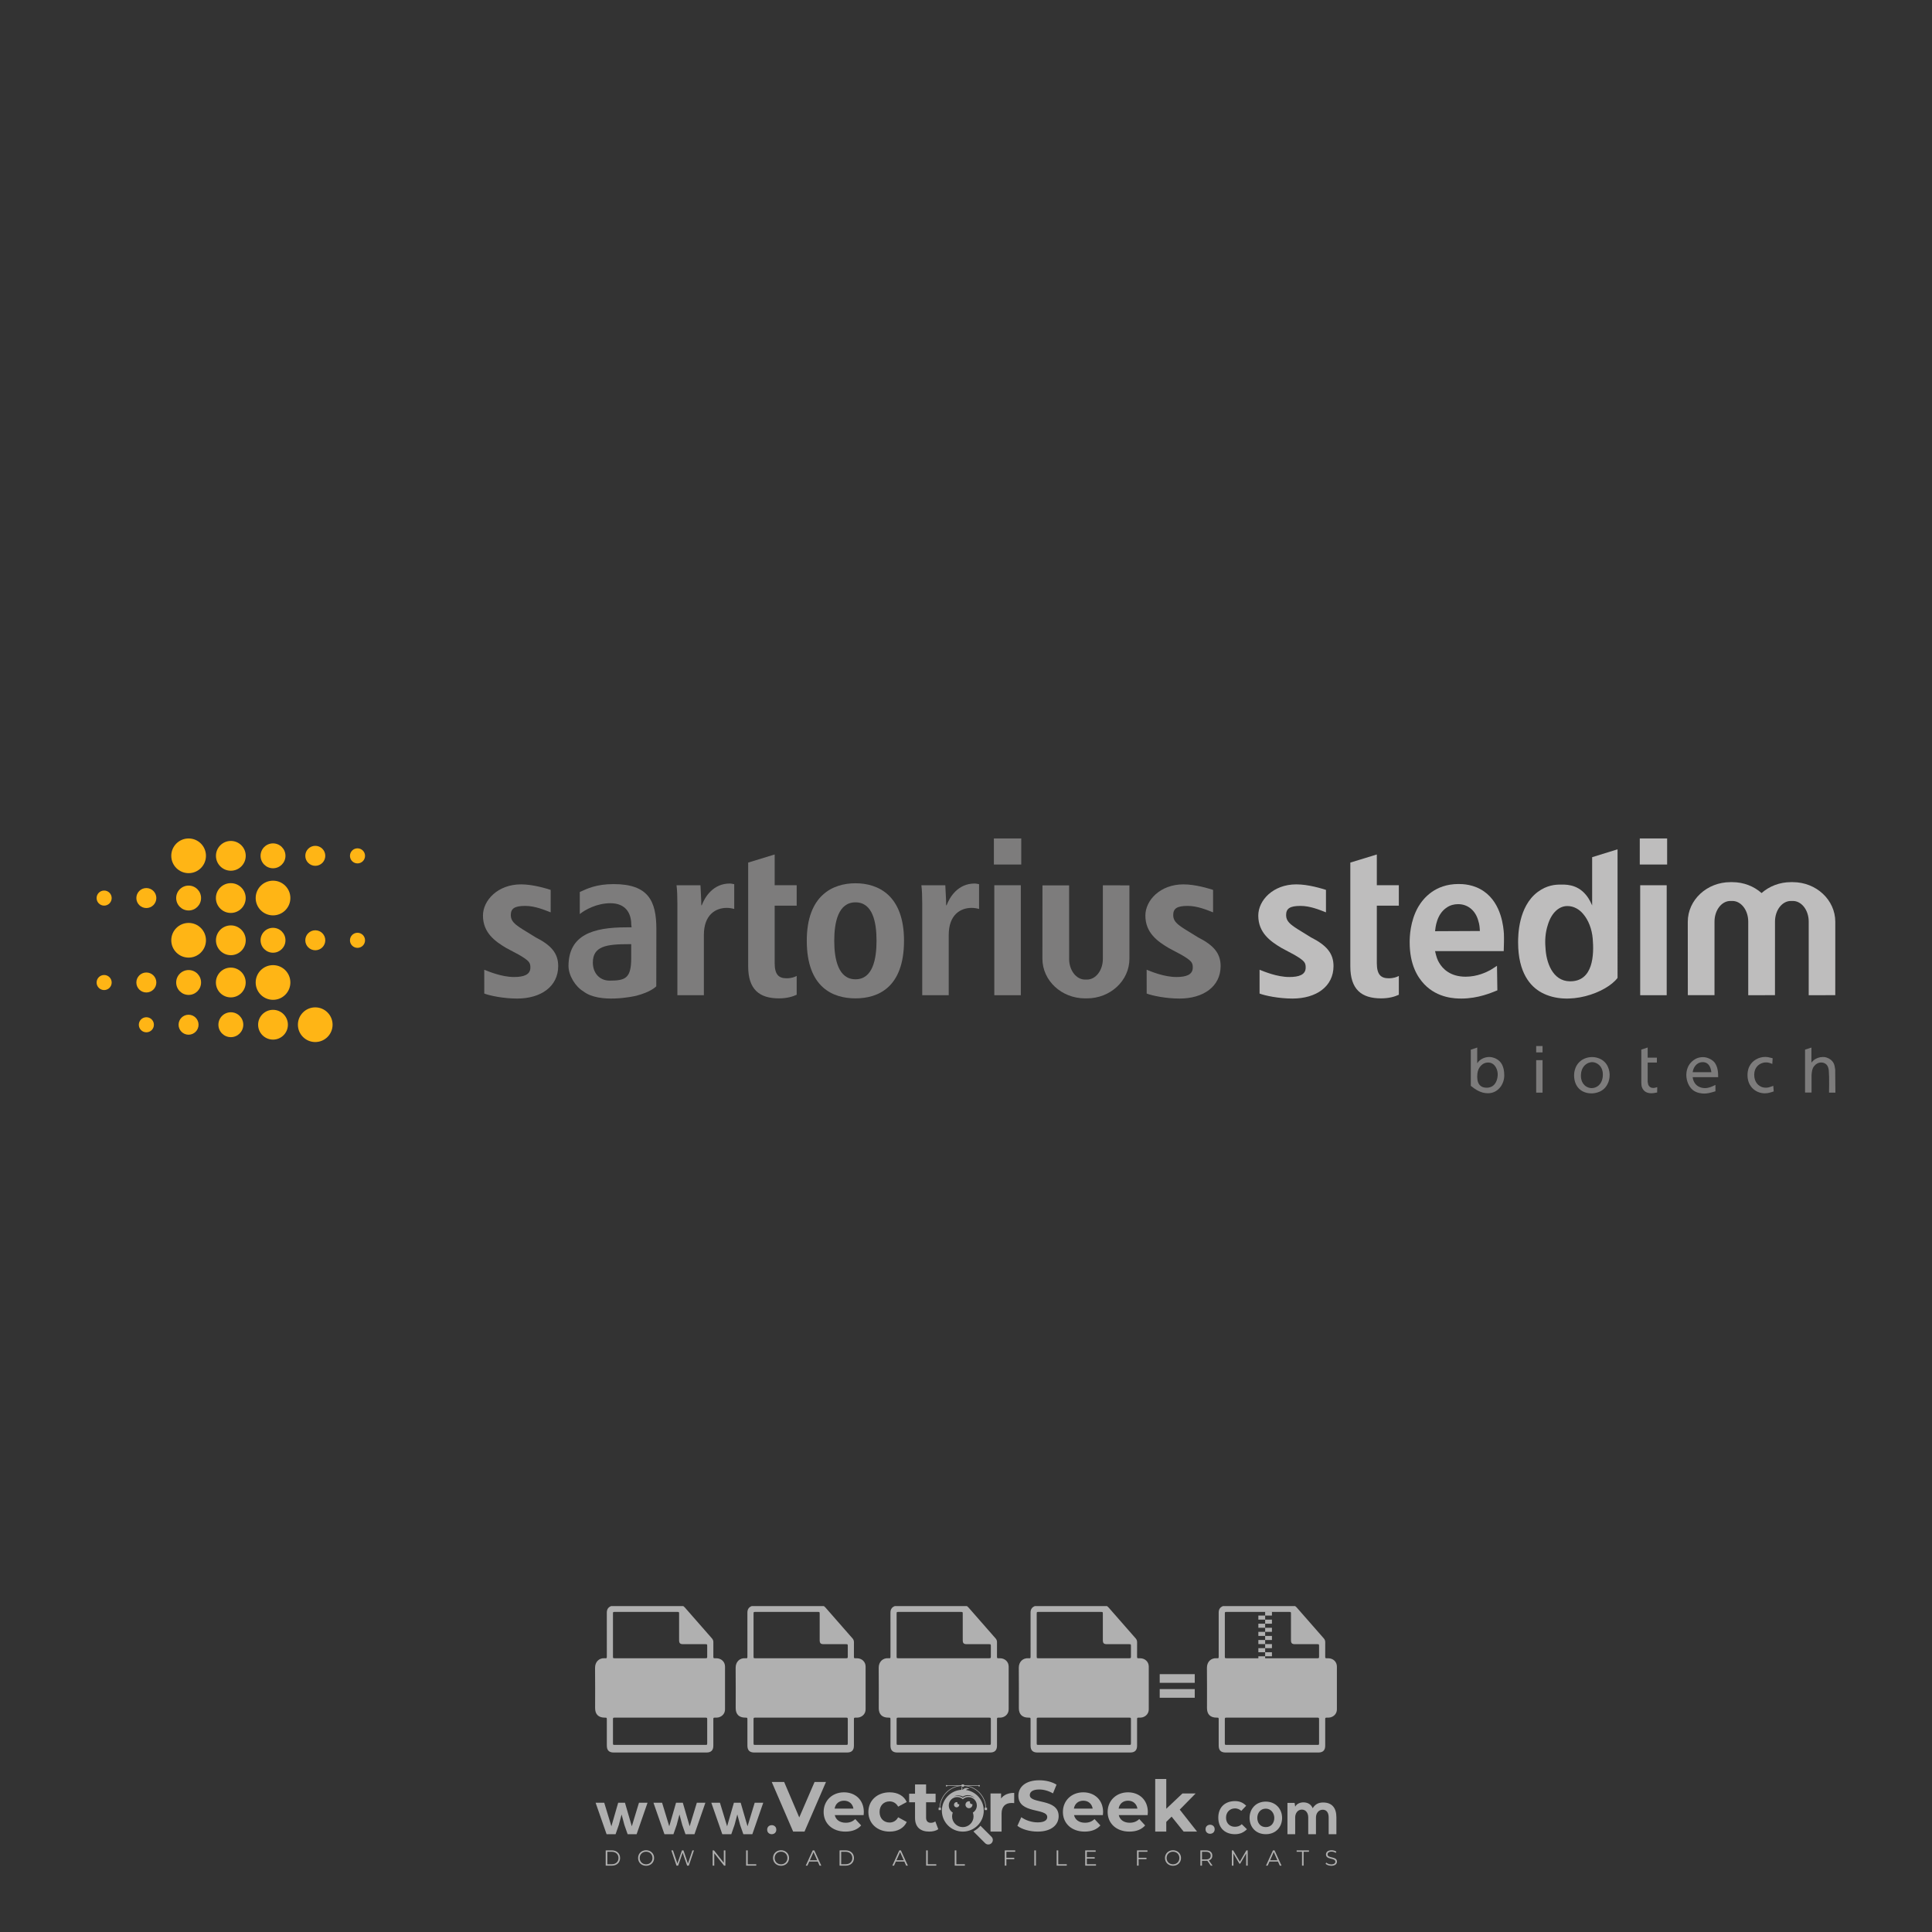 <?xml version="1.0" encoding="iso-8859-1"?>
<!-- Generator: Adobe Illustrator 27.0.0, SVG Export Plug-In . SVG Version: 6.00 Build 0)  -->
<svg version="1.1" id="Layer_1" xmlns="http://www.w3.org/2000/svg" xmlns:xlink="http://www.w3.org/1999/xlink" x="0px" y="0px"
	 viewBox="0 0 500 500" style="enable-background:new 0 0 500 500;" xml:space="preserve">
<rect x="0" y="0" width="500" height="500" fill="#333333" stroke="none"/>
<g id="watermark_1_">
	<g>
		<g id="watermark" style="opacity:0.61;">
			<g>
				<g>
					<g>
						<g>
							<polygon style="fill:#FFFFFF;" points="213.765,461.172 208.204,474.017 205.268,474.017 199.726,461.172 202.938,461.172 
								206.846,470.347 210.81,461.172 							"/>
						</g>
						<g>
							<path style="fill:#FFFFFF;" d="M223.507,469.741h-7.469c0.275,1.23,1.321,1.982,2.826,1.982c1.046,0,1.798-0.312,2.477-0.954
								l1.523,1.651c-0.917,1.046-2.294,1.597-4.074,1.597c-3.413,0-5.634-2.147-5.634-5.083c0-2.954,2.257-5.083,5.267-5.083
								c2.899,0,5.138,1.945,5.138,5.12C223.562,469.191,223.526,469.503,223.507,469.741 M216.002,468.071h4.863
								c-0.202-1.248-1.138-2.055-2.422-2.055C217.139,466.016,216.204,466.805,216.002,468.071"/>
						</g>
						<g>
							<path style="fill:#FFFFFF;" d="M224.735,468.934c0-2.973,2.294-5.083,5.505-5.083c2.074,0,3.707,0.899,4.423,2.514
								l-2.22,1.193c-0.532-0.936-1.321-1.358-2.221-1.358c-1.45,0-2.587,1.009-2.587,2.734c0,1.725,1.138,2.734,2.587,2.734
								c0.899,0,1.688-0.404,2.221-1.358l2.22,1.211c-0.716,1.578-2.349,2.495-4.423,2.495
								C227.029,474.017,224.735,471.907,224.735,468.934"/>
						</g>
						<g>
							<path style="fill:#FFFFFF;" d="M242.828,473.393c-0.587,0.422-1.45,0.624-2.331,0.624c-2.33,0-3.688-1.193-3.688-3.542
								v-4.055h-1.523v-2.202h1.523v-2.404h2.863v2.404h2.459v2.202h-2.459v4.019c0,0.844,0.458,1.303,1.229,1.303
								c0.422,0,0.844-0.128,1.156-0.367L242.828,473.393z"/>
						</g>
					</g>
					<g>
						<path style="fill:#FFFFFF;" d="M262.474,463.997v2.643c-0.238-0.018-0.422-0.037-0.642-0.037
							c-1.578,0-2.624,0.862-2.624,2.753v4.661h-2.863v-9.873h2.734v1.303C259.776,464.493,260.951,463.997,262.474,463.997"/>
					</g>
					<g>
						<path style="fill:#FFFFFF;" d="M263.299,472.53l1.009-2.239c1.083,0.789,2.697,1.339,4.239,1.339
							c1.762,0,2.477-0.587,2.477-1.376c0-2.404-7.469-0.752-7.469-5.524c0-2.184,1.762-4,5.413-4c1.615,0,3.267,0.385,4.459,1.138
							l-0.918,2.257c-1.193-0.679-2.422-1.009-3.56-1.009c-1.761,0-2.44,0.66-2.44,1.468c0,2.367,7.468,0.734,7.468,5.45
							c0,2.147-1.78,3.982-5.45,3.982C266.492,474.017,264.437,473.411,263.299,472.53"/>
					</g>
					<g>
						<path style="fill:#FFFFFF;" d="M285.428,469.741h-7.469c0.275,1.23,1.321,1.982,2.826,1.982c1.046,0,1.798-0.312,2.477-0.954
							l1.523,1.651c-0.918,1.046-2.294,1.597-4.074,1.597c-3.413,0-5.634-2.147-5.634-5.083c0-2.954,2.257-5.083,5.267-5.083
							c2.9,0,5.138,1.945,5.138,5.12C285.484,469.191,285.447,469.503,285.428,469.741 M277.923,468.071h4.863
							c-0.202-1.248-1.138-2.055-2.422-2.055C279.061,466.016,278.125,466.805,277.923,468.071"/>
					</g>
					<g>
						<path style="fill:#FFFFFF;" d="M297.007,469.741h-7.469c0.275,1.23,1.321,1.982,2.826,1.982c1.046,0,1.798-0.312,2.477-0.954
							l1.523,1.651c-0.918,1.046-2.294,1.597-4.074,1.597c-3.413,0-5.634-2.147-5.634-5.083c0-2.954,2.257-5.083,5.267-5.083
							c2.899,0,5.138,1.945,5.138,5.12C297.062,469.191,297.025,469.503,297.007,469.741 M289.501,468.071h4.863
							c-0.202-1.248-1.138-2.055-2.422-2.055C290.639,466.016,289.703,466.805,289.501,468.071"/>
					</g>
					<g>
						<polygon style="fill:#FFFFFF;" points="303.208,470.145 301.831,471.503 301.831,474.017 298.969,474.017 298.969,460.401 
							301.831,460.401 301.831,468.108 306.016,464.144 309.429,464.144 305.318,468.328 309.796,474.017 306.327,474.017 						"/>
					</g>
					<g>
						<path style="fill:#FFFFFF;" d="M256.601,475.359L256.601,475.359l-2.86-2.86c-0.435,0.508-0.953,0.943-1.534,1.284
							c-0.092,0.069-0.186,0.136-0.283,0.199l3.027,3.027c0.456,0.456,1.195,0.456,1.65,0
							C257.057,476.554,257.057,475.815,256.601,475.359"/>
					</g>
					<g>
						<path style="fill:#FFFFFF;" d="M249.984,463.244c0.221-0.173,0.495-0.281,0.797-0.281c0.042,0,0.083,0.002,0.124,0.006
							c-0.214-0.156-0.478-0.249-0.764-0.249c-0.395,0-0.744,0.18-0.981,0.458c-0.051,0-0.1,0.006-0.151,0.008
							c0.039-0.077,0.064-0.162,0.064-0.255c0-0.234-0.143-0.434-0.346-0.519c0.087,0.126,0.138,0.279,0.138,0.445
							c0,0.122-0.031,0.237-0.081,0.341c-2.811,0.201-5.03,2.539-5.03,5.4c0,2.993,2.426,5.42,5.42,5.42
							c2.993,0,5.42-2.426,5.42-5.42C254.595,465.879,252.593,463.635,249.984,463.244 M247.983,464.656
							c0.435,0,0.844,0.112,1.199,0.309c0.374-0.245,0.82-0.387,1.299-0.387c0.711,0,1.348,0.312,1.784,0.806
							c-0.435-0.379-1.004-0.61-1.627-0.61c-0.449,0-0.87,0.12-1.234,0.329c-0.079,0.046-0.156,0.096-0.229,0.15
							c-0.065-0.048-0.133-0.093-0.204-0.134c-0.369-0.219-0.8-0.344-1.26-0.344c-0.3,0-0.588,0.054-0.854,0.152
							C247.196,464.754,247.578,464.656,247.983,464.656 M251.772,469.098c0.115,0.305,0.181,0.634,0.181,0.979
							c0,1.534-1.244,2.777-2.778,2.777c-1.534,0-2.777-1.243-2.777-2.777c0-0.345,0.066-0.674,0.181-0.979
							c-0.62-0.382-1.035-1.064-1.035-1.846c0-1.197,0.971-2.168,2.168-2.168c0.565,0,1.078,0.218,1.463,0.572
							c0.386-0.354,0.899-0.572,1.464-0.572c1.197,0,2.168,0.971,2.168,2.168C252.807,468.034,252.392,468.716,251.772,469.098"/>
					</g>
					<g>
						<path style="fill:#FFFFFF;" d="M251.666,467.061c0,0.497-0.404,0.901-0.901,0.901c-0.497,0-0.901-0.404-0.901-0.901
							s0.404-0.901,0.901-0.901c0.101,0,0.197,0.017,0.287,0.047c-0.03,0.062-0.045,0.132-0.045,0.204
							c0,0.273,0.221,0.494,0.494,0.494c0.05,0,0.099-0.008,0.146-0.022C251.66,466.941,251.666,467,251.666,467.061"/>
					</g>
					<g>
						<path style="fill:#FFFFFF;" d="M248.255,467.061c0,0.376-0.305,0.681-0.681,0.681c-0.376,0-0.681-0.305-0.681-0.681
							s0.305-0.681,0.681-0.681c0.076,0,0.149,0.013,0.217,0.035c-0.023,0.047-0.034,0.1-0.034,0.155
							c0,0.206,0.167,0.374,0.374,0.374c0.038,0,0.075-0.006,0.11-0.017C248.25,466.97,248.255,467.015,248.255,467.061"/>
					</g>
					<g>
						<g>
							<g>
								<rect x="242.908" y="467.83" style="fill:#FFFFFF;" width="0.616" height="0.616"/>
							</g>
							<g>
								<rect x="254.827" y="467.83" style="fill:#FFFFFF;" width="0.616" height="0.616"/>
							</g>
							<g>
								<path style="fill:#FFFFFF;" d="M255.205,468.082h-0.14c0-3.248-2.642-5.89-5.89-5.89c-3.248,0-5.89,2.642-5.89,5.89h-0.14
									c0-1.611,0.627-3.125,1.766-4.264c1.139-1.139,2.653-1.766,4.264-1.766c1.611,0,3.125,0.627,4.264,1.766
									C254.578,464.957,255.205,466.471,255.205,468.082"/>
							</g>
						</g>
						<g>
							<rect x="248.868" y="461.814" style="fill:#FFFFFF;" width="0.616" height="0.616"/>
						</g>
						<g>
							<rect x="244.95" y="462.052" style="fill:#FFFFFF;" width="8.45" height="0.14"/>
						</g>
						<g>
							<path style="fill:#FFFFFF;" d="M245.174,462.15c0,0.108-0.088,0.196-0.196,0.196c-0.108,0-0.196-0.088-0.196-0.196
								c0-0.108,0.088-0.196,0.196-0.196C245.086,461.954,245.174,462.042,245.174,462.15"/>
						</g>
						<g>
							<path style="fill:#FFFFFF;" d="M253.596,462.15c0,0.108-0.088,0.196-0.196,0.196c-0.108,0-0.196-0.088-0.196-0.196
								c0-0.108,0.088-0.196,0.196-0.196C253.509,461.954,253.596,462.042,253.596,462.15"/>
						</g>
					</g>
				</g>
				<g>
					<path style="fill:#FFFFFF;" d="M314.356,473.409c0,1.559-2.364,1.559-2.364,0C311.993,471.851,314.356,471.851,314.356,473.409
						z"/>
				</g>
				<g>
					<g>
						<g>
							<path style="fill:#FFFFFF;" d="M161.739,466.549l1.772,6.088l1.855-6.088h2.215l-2.823,8.14h-2.33l-0.837-2.396l-0.722-2.708
								l-0.722,2.708l-0.837,2.396h-2.33l-2.839-8.14h2.231l1.855,6.088l1.756-6.088H161.739z"/>
						</g>
						<g>
							<path style="fill:#FFFFFF;" d="M176.713,466.549l1.772,6.088l1.855-6.088h2.215l-2.823,8.14h-2.33l-0.837-2.396l-0.722-2.708
								l-0.722,2.708l-0.837,2.396h-2.33l-2.839-8.14h2.231l1.855,6.088l1.756-6.088H176.713z"/>
						</g>
						<g>
							<path style="fill:#FFFFFF;" d="M191.687,466.549l1.772,6.088l1.855-6.088h2.215l-2.823,8.14h-2.33l-0.837-2.396l-0.722-2.708
								l-0.722,2.708l-0.837,2.396h-2.33l-2.839-8.14h2.231l1.855,6.088l1.756-6.088H191.687z"/>
						</g>
					</g>
					<g>
						<path style="fill:#FFFFFF;" d="M200.908,473.52c0,1.559-2.364,1.559-2.364,0C198.545,471.962,200.908,471.962,200.908,473.52z
							"/>
					</g>
					<g>
						<path style="fill:#FFFFFF;" d="M322.71,473.409c-0.935,0.919-1.919,1.28-3.117,1.28c-2.346,0-4.3-1.411-4.3-4.282
							s1.953-4.284,4.3-4.284c1.149,0,2.035,0.329,2.921,1.199l-1.264,1.329c-0.476-0.428-1.066-0.64-1.623-0.64
							c-1.346,0-2.33,0.985-2.33,2.396c0,1.542,1.05,2.362,2.297,2.362c0.64,0,1.28-0.18,1.772-0.672L322.71,473.409z"/>
					</g>
					<g>
						<path style="fill:#FFFFFF;" d="M331.805,470.472c0,2.33-1.591,4.217-4.217,4.217c-2.626,0-4.201-1.887-4.201-4.217
							c0-2.314,1.609-4.217,4.185-4.217C330.149,466.255,331.805,468.158,331.805,470.472z M325.389,470.472
							c0,1.231,0.739,2.38,2.199,2.38c1.46,0,2.199-1.149,2.199-2.38c0-1.215-0.854-2.396-2.199-2.396
							C326.144,468.077,325.389,469.258,325.389,470.472z"/>
					</g>
					<g>
						<path style="fill:#FFFFFF;" d="M338.572,474.689v-4.332c0-1.068-0.559-2.035-1.658-2.035c-1.082,0-1.722,0.967-1.722,2.035
							v4.332h-2.003v-8.107h1.855l0.148,0.985c0.426-0.82,1.362-1.116,2.133-1.116c0.969,0,1.937,0.394,2.396,1.51
							c0.723-1.149,1.658-1.478,2.708-1.478c2.297,0,3.43,1.412,3.43,3.84v4.365h-2.003v-4.365c0-1.066-0.442-1.97-1.526-1.97
							c-1.082,0-1.756,0.935-1.756,2.003v4.332H338.572z"/>
					</g>
				</g>
			</g>
		</g>
		<g style="opacity:0.61;">
			<g>
				<g>
					<path style="fill:#FFFFFF;" d="M345.988,431.299c-0.006-1.224-0.959-2.121-2.189-2.14c-0.924-0.014-0.832,0.12-0.834-0.867
						c-0.003-1.097-0.007-2.194,0.003-3.292c0.003-0.379-0.112-0.691-0.362-0.976c-2.342-2.668-4.678-5.342-7.019-8.011
						c-0.12-0.137-0.275-0.244-0.414-0.366c-6.214,0-12.427,0-18.641,0c-0.794,0.293-1.14,0.868-1.138,1.709
						c0.01,3.748,0.004,7.496,0.004,11.243c0,0.556-0.003,0.589-0.55,0.551c-1.497-0.102-2.516,0.986-2.497,2.492
						c0.044,3.476,0.013,6.953,0.014,10.429c0.001,1.58,0.867,2.443,2.45,2.449c0.582,0.002,0.582,0.002,0.582,0.6
						c0,2.219-0.001,4.438,0.001,6.657c0.001,1.192,0.58,1.771,1.768,1.771c8.013,0.001,16.027,0.001,24.04,0
						c1.168,0,1.755-0.583,1.757-1.745c0.002-2.256,0-4.512,0.001-6.768c0-0.512,0.002-0.511,0.52-0.515
						c0.271-0.002,0.541,0.008,0.809-0.058c0.996-0.246,1.69-1.044,1.694-2.069C346.003,438.696,346.005,434.997,345.988,431.299z
						 M317.537,417.162c5.337,0,10.674,0,16.01,0c0.548,0,0.554,0.007,0.554,0.561c0.001,2.243-0.001,4.486,0.001,6.73
						c0.001,0.811,0.249,1.059,1.06,1.059c1.91,0.001,3.821,0,5.731,0.001c0.458,0,0.479,0.021,0.481,0.483
						c0.003,0.887,0.002,1.775,0,2.662c-0.001,0.477-0.024,0.498-0.504,0.499c-3.895,0.001-7.79,0-11.684,0
						c-3.882,0-7.765,0-11.647,0c-0.55,0-0.552-0.001-0.552-0.561c-0.001-3.624-0.001-7.247,0-10.871
						C316.987,417.166,316.991,417.162,317.537,417.162z M340.822,451.579c-3.883,0.001-7.766,0-11.65,0c-3.871,0-7.742,0-11.613,0
						c-0.572,0-0.574-0.002-0.574-0.579c-0.001-1.997-0.001-3.994,0.001-5.991c0-0.464,0.023-0.486,0.478-0.487
						c7.803-0.001,15.607-0.001,23.41,0c0.478,0,0.499,0.02,0.499,0.503c0.002,1.997,0.001,3.994,0,5.991
						C341.375,451.574,341.37,451.579,340.822,451.579z"/>
				</g>
				<g>
					<g>
						<rect x="327.418" y="417.053" style="fill:#FFFFFF;" width="1.757" height="1.054"/>
					</g>
					<g>
						<rect x="325.662" y="418.107" style="fill:#FFFFFF;" width="1.757" height="1.054"/>
					</g>
					<g>
						<rect x="327.418" y="419.161" style="fill:#FFFFFF;" width="1.757" height="1.054"/>
					</g>
					<g>
						<rect x="325.662" y="420.215" style="fill:#FFFFFF;" width="1.757" height="1.054"/>
					</g>
					<g>
						<rect x="327.418" y="421.269" style="fill:#FFFFFF;" width="1.757" height="1.054"/>
					</g>
					<g>
						<rect x="325.662" y="422.323" style="fill:#FFFFFF;" width="1.757" height="1.054"/>
					</g>
					<g>
						<rect x="327.418" y="423.378" style="fill:#FFFFFF;" width="1.757" height="1.054"/>
					</g>
					<g>
						<rect x="325.662" y="424.432" style="fill:#FFFFFF;" width="1.757" height="1.054"/>
					</g>
					<g>
						<rect x="327.418" y="425.486" style="fill:#FFFFFF;" width="1.757" height="1.054"/>
					</g>
					<g>
						<rect x="325.662" y="426.54" style="fill:#FFFFFF;" width="1.757" height="1.054"/>
					</g>
					<g>
						<rect x="327.418" y="427.594" style="fill:#FFFFFF;" width="1.757" height="1.054"/>
					</g>
					<g>
						<rect x="325.662" y="428.648" style="fill:#FFFFFF;" width="1.757" height="1.054"/>
					</g>
				</g>
			</g>
			<g>
				<path style="fill:#FFFFFF;" d="M187.637,431.299c-0.006-1.224-0.959-2.121-2.189-2.14c-0.924-0.014-0.832,0.12-0.834-0.867
					c-0.003-1.097-0.007-2.194,0.003-3.292c0.003-0.379-0.112-0.691-0.362-0.976c-2.342-2.668-4.678-5.342-7.019-8.011
					c-0.12-0.137-0.275-0.244-0.414-0.366c-6.214,0-12.427,0-18.641,0c-0.794,0.293-1.14,0.868-1.138,1.709
					c0.01,3.748,0.004,7.496,0.004,11.243c0,0.556-0.003,0.589-0.55,0.551c-1.497-0.102-2.516,0.986-2.497,2.492
					c0.044,3.476,0.013,6.953,0.014,10.429c0.001,1.58,0.867,2.443,2.45,2.449c0.582,0.002,0.582,0.002,0.582,0.6
					c0,2.219-0.001,4.438,0.001,6.657c0.001,1.192,0.58,1.771,1.768,1.771c8.013,0.001,16.027,0.001,24.04,0
					c1.168,0,1.755-0.583,1.757-1.745c0.002-2.256,0-4.512,0.001-6.768c0-0.512,0.002-0.511,0.52-0.515
					c0.271-0.002,0.541,0.008,0.809-0.058c0.996-0.246,1.69-1.044,1.694-2.069C187.652,438.696,187.655,434.997,187.637,431.299z
					 M159.187,417.162c5.337,0,10.674,0,16.01,0c0.548,0,0.554,0.007,0.554,0.561c0.001,2.243-0.001,4.486,0.001,6.73
					c0.001,0.811,0.249,1.059,1.06,1.059c1.91,0.001,3.821,0,5.731,0.001c0.458,0,0.479,0.021,0.481,0.483
					c0.003,0.887,0.002,1.775,0,2.662c-0.001,0.477-0.024,0.498-0.504,0.499c-3.895,0.001-7.79,0-11.684,0
					c-3.882,0-7.765,0-11.647,0c-0.55,0-0.552-0.001-0.552-0.561c-0.001-3.624-0.001-7.247,0-10.871
					C158.636,417.166,158.64,417.162,159.187,417.162z M182.472,451.579c-3.883,0.001-7.766,0-11.65,0c-3.871,0-7.742,0-11.613,0
					c-0.572,0-0.574-0.002-0.574-0.579c-0.001-1.997-0.001-3.994,0.001-5.991c0-0.464,0.023-0.486,0.478-0.487
					c7.803-0.001,15.607-0.001,23.41,0c0.478,0,0.499,0.02,0.499,0.503c0.002,1.997,0.001,3.994,0,5.991
					C183.024,451.574,183.019,451.579,182.472,451.579z"/>
			</g>
			<g>
				<path style="fill:#FFFFFF;" d="M159.779,440.669v-7.897h2.779c0.375,0,0.726,0.061,1.053,0.182
					c0.327,0.121,0.612,0.292,0.855,0.513c0.242,0.221,0.434,0.483,0.573,0.789c0.14,0.305,0.21,0.642,0.21,1.009
					c0,0.375-0.07,0.715-0.21,1.02c-0.14,0.305-0.331,0.568-0.573,0.789c-0.243,0.221-0.528,0.392-0.855,0.513
					c-0.327,0.121-0.678,0.182-1.053,0.182h-1.29v2.901H159.779z M162.58,436.356c0.39,0,0.684-0.111,0.882-0.331
					c0.199-0.22,0.298-0.474,0.298-0.761c0-0.14-0.024-0.276-0.072-0.408c-0.048-0.132-0.121-0.248-0.221-0.347
					c-0.099-0.099-0.223-0.178-0.37-0.237c-0.147-0.059-0.32-0.089-0.518-0.089h-1.312v2.173H162.58z"/>
				<path style="fill:#FFFFFF;" d="M166.308,432.771h1.731l3.177,5.294h0.088l-0.088-1.522v-3.772h1.478v7.897h-1.566l-3.353-5.592
					h-0.088l0.088,1.522v4.07h-1.467V432.771z"/>
				<path style="fill:#FFFFFF;" d="M177.922,436.334h3.872c0.022,0.089,0.04,0.195,0.055,0.32c0.014,0.125,0.022,0.25,0.022,0.375
					c0,0.507-0.077,0.985-0.231,1.434c-0.154,0.449-0.397,0.849-0.728,1.202c-0.353,0.375-0.776,0.666-1.268,0.871
					c-0.493,0.206-1.055,0.309-1.688,0.309c-0.574,0-1.114-0.103-1.622-0.309c-0.507-0.206-0.948-0.492-1.323-0.86
					c-0.375-0.367-0.673-0.803-0.894-1.307c-0.221-0.504-0.331-1.053-0.331-1.649c0-0.595,0.11-1.145,0.331-1.649
					c0.221-0.504,0.518-0.939,0.894-1.307c0.375-0.367,0.816-0.654,1.323-0.86c0.507-0.206,1.048-0.309,1.622-0.309
					c0.64,0,1.211,0.11,1.715,0.331c0.504,0.221,0.935,0.526,1.296,0.915l-1.025,1.004c-0.258-0.272-0.544-0.48-0.861-0.623
					c-0.316-0.143-0.695-0.215-1.136-0.215c-0.361,0-0.703,0.065-1.026,0.193c-0.324,0.129-0.607,0.311-0.85,0.546
					c-0.242,0.235-0.436,0.52-0.579,0.855c-0.143,0.335-0.215,0.708-0.215,1.119c0,0.412,0.072,0.785,0.215,1.12
					c0.143,0.335,0.338,0.62,0.584,0.855c0.246,0.235,0.531,0.418,0.855,0.546c0.323,0.129,0.669,0.193,1.037,0.193
					c0.419,0,0.773-0.061,1.064-0.182c0.29-0.121,0.538-0.278,0.744-0.469c0.148-0.132,0.275-0.3,0.381-0.502
					c0.106-0.202,0.189-0.428,0.248-0.678h-2.482V436.334z"/>
			</g>
			<g>
				<path style="fill:#FFFFFF;" d="M224.019,431.299c-0.006-1.224-0.959-2.121-2.189-2.14c-0.924-0.014-0.832,0.12-0.834-0.867
					c-0.003-1.097-0.007-2.194,0.003-3.292c0.003-0.379-0.112-0.691-0.362-0.976c-2.342-2.668-4.678-5.342-7.019-8.011
					c-0.12-0.137-0.275-0.244-0.414-0.366c-6.214,0-12.427,0-18.641,0c-0.794,0.293-1.14,0.868-1.138,1.709
					c0.01,3.748,0.004,7.496,0.004,11.243c0,0.556-0.003,0.589-0.55,0.551c-1.497-0.102-2.516,0.986-2.497,2.492
					c0.044,3.476,0.013,6.953,0.014,10.429c0.001,1.58,0.867,2.443,2.45,2.449c0.582,0.002,0.582,0.002,0.582,0.6
					c0,2.219-0.001,4.438,0.001,6.657c0.001,1.192,0.58,1.771,1.768,1.771c8.013,0.001,16.027,0.001,24.04,0
					c1.168,0,1.755-0.583,1.757-1.745c0.002-2.256,0-4.512,0.001-6.768c0-0.512,0.002-0.511,0.52-0.515
					c0.271-0.002,0.541,0.008,0.809-0.058c0.997-0.246,1.69-1.044,1.694-2.069C224.034,438.696,224.036,434.997,224.019,431.299z
					 M195.568,417.162c5.337,0,10.674,0,16.01,0c0.548,0,0.554,0.007,0.554,0.561c0.001,2.243-0.001,4.486,0.001,6.73
					c0.001,0.811,0.249,1.059,1.06,1.059c1.91,0.001,3.821,0,5.731,0.001c0.458,0,0.479,0.021,0.481,0.483
					c0.003,0.887,0.002,1.775,0,2.662c-0.001,0.477-0.024,0.498-0.504,0.499c-3.895,0.001-7.79,0-11.684,0
					c-3.882,0-7.765,0-11.647,0c-0.55,0-0.552-0.001-0.552-0.561c-0.001-3.624-0.001-7.247,0-10.871
					C195.018,417.166,195.022,417.162,195.568,417.162z M218.854,451.579c-3.883,0.001-7.766,0-11.65,0c-3.871,0-7.742,0-11.613,0
					c-0.572,0-0.574-0.002-0.574-0.579c-0.001-1.997-0.001-3.994,0.001-5.991c0-0.464,0.023-0.486,0.478-0.487
					c7.803-0.001,15.607-0.001,23.41,0c0.478,0,0.499,0.02,0.499,0.503c0.002,1.997,0.001,3.994,0,5.991
					C219.406,451.574,219.401,451.579,218.854,451.579z"/>
			</g>
			<g>
				<path style="fill:#FFFFFF;" d="M205.111,432.771h1.699l2.967,7.897h-1.644l-0.651-1.886h-3.044l-0.651,1.886h-1.643
					L205.111,432.771z M206.997,437.415l-0.706-1.974l-0.287-0.96h-0.088l-0.287,0.96l-0.706,1.974H206.997z"/>
				<path style="fill:#FFFFFF;" d="M211.331,434.536c-0.125,0-0.245-0.024-0.359-0.072c-0.114-0.048-0.213-0.114-0.298-0.199
					c-0.084-0.084-0.151-0.182-0.198-0.292c-0.048-0.11-0.072-0.232-0.072-0.364s0.024-0.254,0.072-0.364
					c0.048-0.11,0.114-0.208,0.198-0.292c0.084-0.084,0.184-0.151,0.298-0.198c0.114-0.048,0.233-0.072,0.359-0.072
					c0.257,0,0.478,0.09,0.662,0.27c0.184,0.181,0.276,0.399,0.276,0.656s-0.092,0.476-0.276,0.656
					C211.809,434.446,211.589,434.536,211.331,434.536z M210.615,440.669v-5.404h1.445v5.404H210.615z"/>
			</g>
			<g>
				<path style="fill:#FFFFFF;" d="M261.044,431.299c-0.006-1.224-0.959-2.121-2.189-2.14c-0.924-0.014-0.832,0.12-0.834-0.867
					c-0.003-1.097-0.007-2.194,0.003-3.292c0.003-0.379-0.112-0.691-0.362-0.976c-2.342-2.668-4.678-5.342-7.019-8.011
					c-0.12-0.137-0.275-0.244-0.414-0.366c-6.214,0-12.427,0-18.641,0c-0.794,0.293-1.14,0.868-1.138,1.709
					c0.01,3.748,0.004,7.496,0.004,11.243c0,0.556-0.003,0.589-0.55,0.551c-1.497-0.102-2.516,0.986-2.497,2.492
					c0.044,3.476,0.013,6.953,0.014,10.429c0.001,1.58,0.867,2.443,2.45,2.449c0.582,0.002,0.582,0.002,0.582,0.6
					c0,2.219-0.001,4.438,0.001,6.657c0.001,1.192,0.58,1.771,1.768,1.771c8.013,0.001,16.027,0.001,24.04,0
					c1.168,0,1.755-0.583,1.757-1.745c0.002-2.256,0-4.512,0.001-6.768c0-0.512,0.002-0.511,0.52-0.515
					c0.271-0.002,0.541,0.008,0.809-0.058c0.996-0.246,1.69-1.044,1.694-2.069C261.059,438.696,261.061,434.997,261.044,431.299z
					 M232.593,417.162c5.337,0,10.674,0,16.01,0c0.548,0,0.554,0.007,0.554,0.561c0.001,2.243-0.001,4.486,0.001,6.73
					c0.001,0.811,0.249,1.059,1.06,1.059c1.91,0.001,3.821,0,5.731,0.001c0.458,0,0.479,0.021,0.481,0.483
					c0.003,0.887,0.002,1.775,0,2.662c-0.001,0.477-0.024,0.498-0.504,0.499c-3.895,0.001-7.79,0-11.684,0
					c-3.882,0-7.765,0-11.647,0c-0.55,0-0.552-0.001-0.552-0.561c-0.001-3.624-0.001-7.247,0-10.871
					C232.042,417.166,232.047,417.162,232.593,417.162z M255.878,451.579c-3.883,0.001-7.766,0-11.65,0c-3.871,0-7.742,0-11.613,0
					c-0.572,0-0.574-0.002-0.574-0.579c-0.001-1.997-0.001-3.994,0.001-5.991c0-0.464,0.023-0.486,0.478-0.487
					c7.803-0.001,15.607-0.001,23.41,0c0.478,0,0.499,0.02,0.499,0.503c0.002,1.997,0.001,3.994,0,5.991
					C256.431,451.574,256.426,451.579,255.878,451.579z"/>
			</g>
			<g>
				<path style="fill:#FFFFFF;" d="M236.361,440.845c-0.338,0-0.662-0.048-0.971-0.143c-0.309-0.095-0.592-0.239-0.849-0.43
					c-0.257-0.191-0.481-0.425-0.673-0.7c-0.191-0.276-0.342-0.597-0.452-0.965l1.401-0.551c0.103,0.397,0.283,0.726,0.54,0.987
					c0.257,0.261,0.596,0.392,1.015,0.392c0.154,0,0.303-0.02,0.447-0.061c0.143-0.04,0.272-0.099,0.386-0.176
					s0.204-0.175,0.27-0.292c0.066-0.118,0.099-0.254,0.099-0.408c0-0.147-0.026-0.279-0.077-0.397
					c-0.051-0.117-0.138-0.227-0.259-0.331c-0.121-0.103-0.28-0.202-0.475-0.298c-0.195-0.095-0.435-0.195-0.722-0.298l-0.485-0.176
					c-0.213-0.073-0.429-0.173-0.645-0.298c-0.217-0.125-0.413-0.276-0.59-0.452c-0.177-0.176-0.322-0.384-0.436-0.623
					c-0.114-0.239-0.171-0.509-0.171-0.81c0-0.309,0.06-0.597,0.182-0.866c0.121-0.268,0.294-0.503,0.518-0.706
					c0.224-0.202,0.492-0.36,0.805-0.474s0.66-0.171,1.042-0.171c0.397,0,0.74,0.053,1.031,0.16
					c0.291,0.107,0.537,0.243,0.739,0.408c0.202,0.165,0.366,0.348,0.491,0.546c0.125,0.199,0.217,0.386,0.276,0.563l-1.312,0.551
					c-0.074-0.221-0.208-0.419-0.402-0.596c-0.195-0.176-0.462-0.265-0.8-0.265c-0.324,0-0.592,0.075-0.805,0.226
					c-0.213,0.151-0.32,0.348-0.32,0.59c0,0.235,0.103,0.436,0.309,0.601c0.206,0.165,0.533,0.325,0.982,0.48l0.497,0.165
					c0.316,0.111,0.605,0.237,0.866,0.381c0.261,0.143,0.485,0.314,0.673,0.513c0.187,0.199,0.331,0.425,0.43,0.678
					c0.1,0.254,0.149,0.546,0.149,0.877c0,0.412-0.083,0.767-0.248,1.064c-0.165,0.298-0.377,0.542-0.634,0.734
					c-0.258,0.191-0.548,0.335-0.872,0.43C236.986,440.797,236.67,440.845,236.361,440.845z"/>
				<path style="fill:#FFFFFF;" d="M239.516,432.771h1.61l1.633,4.754l0.287,1.015h0.088l0.309-1.015l1.699-4.754h1.61l-2.879,7.897
					h-1.566L239.516,432.771z"/>
				<path style="fill:#FFFFFF;" d="M251.097,436.334h3.871c0.022,0.089,0.04,0.195,0.055,0.32c0.015,0.125,0.023,0.25,0.023,0.375
					c0,0.507-0.078,0.985-0.232,1.434c-0.154,0.449-0.397,0.849-0.728,1.202c-0.353,0.375-0.775,0.666-1.268,0.871
					c-0.493,0.206-1.055,0.309-1.688,0.309c-0.574,0-1.114-0.103-1.621-0.309c-0.507-0.206-0.949-0.492-1.324-0.86
					c-0.375-0.367-0.673-0.803-0.894-1.307c-0.22-0.504-0.331-1.053-0.331-1.649c0-0.595,0.11-1.145,0.331-1.649
					c0.221-0.504,0.518-0.939,0.894-1.307c0.375-0.367,0.816-0.654,1.324-0.86c0.507-0.206,1.047-0.309,1.621-0.309
					c0.64,0,1.211,0.11,1.715,0.331c0.504,0.221,0.936,0.526,1.296,0.915l-1.026,1.004c-0.257-0.272-0.544-0.48-0.861-0.623
					c-0.316-0.143-0.694-0.215-1.136-0.215c-0.36,0-0.702,0.065-1.026,0.193c-0.323,0.129-0.607,0.311-0.849,0.546
					c-0.243,0.235-0.436,0.52-0.579,0.855c-0.143,0.335-0.215,0.708-0.215,1.119c0,0.412,0.072,0.785,0.215,1.12
					c0.143,0.335,0.338,0.62,0.585,0.855c0.246,0.235,0.531,0.418,0.854,0.546c0.324,0.129,0.669,0.193,1.037,0.193
					c0.419,0,0.774-0.061,1.064-0.182c0.29-0.121,0.539-0.278,0.745-0.469c0.147-0.132,0.274-0.3,0.38-0.502
					c0.107-0.202,0.189-0.428,0.248-0.678h-2.482V436.334z"/>
			</g>
			<g>
				<path style="fill:#FFFFFF;" d="M297.3,431.299c-0.006-1.224-0.959-2.121-2.189-2.14c-0.924-0.014-0.832,0.12-0.834-0.867
					c-0.003-1.097-0.007-2.194,0.003-3.292c0.003-0.379-0.112-0.691-0.362-0.976c-2.342-2.668-4.678-5.342-7.019-8.011
					c-0.12-0.137-0.275-0.244-0.414-0.366c-6.214,0-12.427,0-18.641,0c-0.794,0.293-1.14,0.868-1.138,1.709
					c0.01,3.748,0.004,7.496,0.004,11.243c0,0.556-0.003,0.589-0.55,0.551c-1.497-0.102-2.516,0.986-2.497,2.492
					c0.044,3.476,0.013,6.953,0.014,10.429c0.001,1.58,0.867,2.443,2.45,2.449c0.582,0.002,0.582,0.002,0.582,0.6
					c0,2.219-0.001,4.438,0.001,6.657c0.001,1.192,0.58,1.771,1.768,1.771c8.013,0.001,16.027,0.001,24.04,0
					c1.168,0,1.755-0.583,1.757-1.745c0.002-2.256,0-4.512,0.001-6.768c0-0.512,0.002-0.511,0.52-0.515
					c0.271-0.002,0.541,0.008,0.809-0.058c0.996-0.246,1.69-1.044,1.694-2.069C297.315,438.696,297.318,434.997,297.3,431.299z
					 M268.85,417.162c5.337,0,10.674,0,16.01,0c0.548,0,0.554,0.007,0.554,0.561c0.001,2.243-0.001,4.486,0.001,6.73
					c0.001,0.811,0.249,1.059,1.06,1.059c1.91,0.001,3.821,0,5.731,0.001c0.458,0,0.479,0.021,0.481,0.483
					c0.003,0.887,0.002,1.775,0,2.662c-0.001,0.477-0.024,0.498-0.504,0.499c-3.895,0.001-7.79,0-11.684,0
					c-3.882,0-7.765,0-11.647,0c-0.55,0-0.552-0.001-0.552-0.561c-0.001-3.624-0.001-7.247,0-10.871
					C268.299,417.166,268.303,417.162,268.85,417.162z M292.135,451.579c-3.883,0.001-7.766,0-11.65,0c-3.871,0-7.742,0-11.613,0
					c-0.572,0-0.574-0.002-0.574-0.579c-0.001-1.997-0.001-3.994,0.001-5.991c0-0.464,0.023-0.486,0.478-0.487
					c7.803-0.001,15.607-0.001,23.41,0c0.478,0,0.499,0.02,0.499,0.503c0.001,1.997,0.001,3.994,0,5.991
					C292.687,451.574,292.682,451.579,292.135,451.579z"/>
			</g>
			<g>
				<path style="fill:#FFFFFF;" d="M272.966,434.183v1.831h3.165v1.412h-3.165v1.831h3.518v1.412h-5.007v-7.897h5.007v1.412H272.966
					z"/>
				<path style="fill:#FFFFFF;" d="M277.852,440.669v-7.897h2.779c0.375,0,0.726,0.061,1.053,0.182
					c0.327,0.121,0.612,0.292,0.855,0.513c0.243,0.221,0.434,0.483,0.574,0.789c0.14,0.305,0.209,0.642,0.209,1.009
					c0,0.375-0.07,0.715-0.209,1.02c-0.14,0.305-0.331,0.568-0.574,0.789c-0.243,0.221-0.528,0.392-0.855,0.513
					c-0.327,0.121-0.678,0.182-1.053,0.182h-1.29v2.901H277.852z M280.653,436.356c0.389,0,0.684-0.111,0.882-0.331
					c0.199-0.22,0.298-0.474,0.298-0.761c0-0.14-0.024-0.276-0.072-0.408c-0.048-0.132-0.121-0.248-0.221-0.347
					c-0.099-0.099-0.222-0.178-0.37-0.237c-0.147-0.059-0.32-0.089-0.518-0.089h-1.312v2.173H280.653z"/>
				<path style="fill:#FFFFFF;" d="M286.797,440.845c-0.338,0-0.662-0.048-0.971-0.143c-0.309-0.095-0.592-0.239-0.849-0.43
					c-0.257-0.191-0.482-0.425-0.673-0.7c-0.191-0.276-0.342-0.597-0.452-0.965l1.401-0.551c0.103,0.397,0.283,0.726,0.541,0.987
					c0.257,0.261,0.595,0.392,1.015,0.392c0.154,0,0.303-0.02,0.447-0.061c0.143-0.04,0.272-0.099,0.386-0.176
					c0.114-0.077,0.204-0.175,0.27-0.292c0.066-0.118,0.1-0.254,0.1-0.408c0-0.147-0.026-0.279-0.077-0.397
					c-0.051-0.117-0.138-0.227-0.259-0.331c-0.121-0.103-0.279-0.202-0.474-0.298c-0.195-0.095-0.436-0.195-0.723-0.298
					l-0.485-0.176c-0.213-0.073-0.428-0.173-0.645-0.298c-0.217-0.125-0.414-0.276-0.59-0.452c-0.176-0.176-0.322-0.384-0.436-0.623
					c-0.114-0.239-0.171-0.509-0.171-0.81c0-0.309,0.061-0.597,0.182-0.866c0.121-0.268,0.294-0.503,0.518-0.706
					c0.224-0.202,0.493-0.36,0.805-0.474c0.312-0.114,0.66-0.171,1.042-0.171c0.397,0,0.741,0.053,1.031,0.16
					c0.29,0.107,0.537,0.243,0.739,0.408c0.202,0.165,0.365,0.348,0.491,0.546c0.125,0.199,0.217,0.386,0.276,0.563l-1.312,0.551
					c-0.074-0.221-0.208-0.419-0.403-0.596c-0.195-0.176-0.462-0.265-0.799-0.265c-0.324,0-0.592,0.075-0.805,0.226
					c-0.213,0.151-0.32,0.348-0.32,0.59c0,0.235,0.103,0.436,0.309,0.601c0.206,0.165,0.533,0.325,0.982,0.48l0.496,0.165
					c0.316,0.111,0.605,0.237,0.866,0.381c0.261,0.143,0.485,0.314,0.673,0.513c0.187,0.199,0.331,0.425,0.43,0.678
					c0.099,0.254,0.149,0.546,0.149,0.877c0,0.412-0.083,0.767-0.248,1.064c-0.165,0.298-0.377,0.542-0.634,0.734
					c-0.258,0.191-0.548,0.335-0.872,0.43C287.422,440.797,287.105,440.845,286.797,440.845z"/>
			</g>
			<g>
				<path style="fill:#FFFFFF;" d="M321.394,439.168l4.004-4.985h-3.827v-1.412h5.559v1.5l-3.96,4.985h4.004v1.412h-5.779V439.168z"
					/>
				<path style="fill:#FFFFFF;" d="M328.409,432.771h1.489v7.897h-1.489V432.771z"/>
				<path style="fill:#FFFFFF;" d="M331.486,440.669v-7.897h2.779c0.375,0,0.726,0.061,1.053,0.182
					c0.327,0.121,0.612,0.292,0.855,0.513s0.434,0.483,0.574,0.789c0.14,0.305,0.209,0.642,0.209,1.009
					c0,0.375-0.07,0.715-0.209,1.02c-0.14,0.305-0.331,0.568-0.574,0.789c-0.243,0.221-0.528,0.392-0.855,0.513
					c-0.327,0.121-0.678,0.182-1.053,0.182h-1.29v2.901H331.486z M334.288,436.356c0.389,0,0.684-0.111,0.882-0.331
					c0.199-0.22,0.298-0.474,0.298-0.761c0-0.14-0.024-0.276-0.072-0.408c-0.048-0.132-0.121-0.248-0.221-0.347
					c-0.099-0.099-0.222-0.178-0.37-0.237c-0.147-0.059-0.32-0.089-0.518-0.089h-1.312v2.173H334.288z"/>
			</g>
		</g>
		<g style="opacity:0.61;">
			<path style="fill:#FFFFFF;" d="M300.133,433.27h9.067v2.242h-9.067V433.27z M300.133,437.136h9.067v2.243h-9.067V437.136z"/>
		</g>
	</g>
	<g style="opacity:0.61;">
		<path style="fill:#FFFFFF;" d="M156.756,478.878h1.607c1.263,0,2.114,0.812,2.114,1.974c0,1.161-0.851,1.973-2.114,1.973h-1.607
			V478.878z M158.34,482.464c1.049,0,1.725-0.665,1.725-1.612c0-0.947-0.677-1.613-1.725-1.613h-1.167v3.225H158.34z"/>
		<path style="fill:#FFFFFF;" d="M165.139,480.851c0-1.15,0.879-2.007,2.075-2.007c1.184,0,2.069,0.851,2.069,2.007
			c0,1.156-0.885,2.007-2.069,2.007C166.019,482.858,165.139,482.002,165.139,480.851z M168.866,480.851
			c0-0.942-0.705-1.635-1.652-1.635c-0.953,0-1.663,0.693-1.663,1.635c0,0.941,0.71,1.635,1.663,1.635
			C168.162,482.486,168.866,481.793,168.866,480.851z"/>
		<path style="fill:#FFFFFF;" d="M179.596,478.878l-1.331,3.947h-0.44l-1.156-3.366l-1.161,3.366h-0.434l-1.331-3.947h0.429
			l1.139,3.394l1.178-3.394h0.389l1.161,3.411l1.156-3.411H179.596z"/>
		<path style="fill:#FFFFFF;" d="M187.731,478.878v3.947h-0.344l-2.537-3.202v3.202h-0.417v-3.947h0.344l2.543,3.203v-3.203H187.731
			z"/>
		<path style="fill:#FFFFFF;" d="M193.093,478.878h0.417v3.586h2.21v0.361h-2.627V478.878z"/>
		<path style="fill:#FFFFFF;" d="M200.061,480.851c0-1.15,0.879-2.007,2.075-2.007c1.184,0,2.069,0.851,2.069,2.007
			c0,1.156-0.885,2.007-2.069,2.007C200.941,482.858,200.061,482.002,200.061,480.851z M203.788,480.851
			c0-0.942-0.705-1.635-1.652-1.635c-0.953,0-1.663,0.693-1.663,1.635c0,0.941,0.71,1.635,1.663,1.635
			C203.083,482.486,203.788,481.793,203.788,480.851z"/>
		<path style="fill:#FFFFFF;" d="M211.636,481.77h-2.199l-0.474,1.054h-0.434l1.804-3.947h0.412l1.804,3.947h-0.44L211.636,481.77z
			 M211.484,481.432l-0.947-2.12l-0.947,2.12H211.484z"/>
		<path style="fill:#FFFFFF;" d="M217.28,478.878h1.607c1.263,0,2.114,0.812,2.114,1.974c0,1.161-0.851,1.973-2.114,1.973h-1.607
			V478.878z M218.864,482.464c1.049,0,1.725-0.665,1.725-1.612c0-0.947-0.677-1.613-1.725-1.613h-1.167v3.225H218.864z"/>
		<path style="fill:#FFFFFF;" d="M234.041,481.77h-2.199l-0.474,1.054h-0.434l1.804-3.947h0.412l1.804,3.947h-0.44L234.041,481.77z
			 M233.889,481.432l-0.947-2.12l-0.947,2.12H233.889z"/>
		<path style="fill:#FFFFFF;" d="M239.685,478.878h0.417v3.586h2.21v0.361h-2.627V478.878z"/>
		<path style="fill:#FFFFFF;" d="M247.082,478.878h0.417v3.586h2.21v0.361h-2.627V478.878z"/>
		<path style="fill:#FFFFFF;" d="M260.449,479.239v1.551h2.041v0.361h-2.041v1.675h-0.417v-3.947h2.706v0.361H260.449z"/>
		<path style="fill:#FFFFFF;" d="M267.678,478.878h0.417v3.947h-0.417V478.878z"/>
		<path style="fill:#FFFFFF;" d="M273.456,478.878h0.417v3.586h2.21v0.361h-2.627V478.878z"/>
		<path style="fill:#FFFFFF;" d="M283.644,482.464v0.361h-2.791v-3.947h2.706v0.361h-2.289v1.404h2.041v0.355h-2.041v1.466H283.644z
			"/>
		<path style="fill:#FFFFFF;" d="M294.672,479.239v1.551h2.041v0.361h-2.041v1.675h-0.417v-3.947h2.706v0.361H294.672z"/>
		<path style="fill:#FFFFFF;" d="M301.5,480.851c0-1.15,0.879-2.007,2.075-2.007c1.184,0,2.069,0.851,2.069,2.007
			c0,1.156-0.885,2.007-2.069,2.007C302.379,482.858,301.5,482.002,301.5,480.851z M305.226,480.851
			c0-0.942-0.705-1.635-1.652-1.635c-0.953,0-1.663,0.693-1.663,1.635c0,0.941,0.71,1.635,1.663,1.635
			C304.522,482.486,305.226,481.793,305.226,480.851z"/>
		<path style="fill:#FFFFFF;" d="M313.351,482.825l-0.902-1.269c-0.102,0.011-0.203,0.017-0.316,0.017h-1.06v1.252h-0.417v-3.947
			h1.477c1.004,0,1.613,0.507,1.613,1.353c0,0.62-0.327,1.054-0.902,1.24l0.964,1.353H313.351z M313.328,480.231
			c0-0.632-0.417-0.992-1.207-0.992h-1.048v1.979h1.048C312.911,481.218,313.328,480.851,313.328,480.231z"/>
		<path style="fill:#FFFFFF;" d="M322.907,478.878v3.947h-0.4v-3.158l-1.551,2.656h-0.197l-1.551-2.639v3.14h-0.4v-3.947h0.344
			l1.714,2.926l1.697-2.926H322.907z"/>
		<path style="fill:#FFFFFF;" d="M330.744,481.77h-2.199l-0.473,1.054h-0.434l1.804-3.947h0.411l1.804,3.947h-0.44L330.744,481.77z
			 M330.592,481.432l-0.947-2.12l-0.947,2.12H330.592z"/>
		<path style="fill:#FFFFFF;" d="M336.957,479.239h-1.387v-0.361h3.192v0.361h-1.387v3.586h-0.417V479.239z"/>
		<path style="fill:#FFFFFF;" d="M343.063,482.346l0.164-0.321c0.282,0.276,0.784,0.479,1.302,0.479c0.739,0,1.06-0.31,1.06-0.699
			c0-1.083-2.43-0.417-2.43-1.877c0-0.581,0.451-1.083,1.455-1.083c0.446,0,0.908,0.13,1.224,0.35l-0.141,0.333
			c-0.338-0.22-0.733-0.327-1.083-0.327c-0.722,0-1.043,0.321-1.043,0.716c0,1.083,2.43,0.429,2.43,1.866
			c0,0.581-0.462,1.077-1.472,1.077C343.937,482.858,343.356,482.65,343.063,482.346z"/>
	</g>
</g>
<g>
</g>
<g>
	<g>
		<g>
			<path style="fill-rule:evenodd;clip-rule:evenodd;fill:#FFB515;" d="M44.326,221.482c0-2.479,2.01-4.488,4.489-4.488
				c2.479,0,4.488,2.01,4.488,4.488c0,2.48-2.009,4.489-4.488,4.489C46.335,225.971,44.326,223.962,44.326,221.482"/>
			<path style="fill-rule:evenodd;clip-rule:evenodd;fill:#FFB515;" d="M55.889,221.489c0-2.129,1.726-3.854,3.854-3.854
				c2.129,0,3.853,1.725,3.853,3.854c0,2.129-1.724,3.854-3.853,3.854C57.615,225.342,55.889,223.618,55.889,221.489"/>
			<path style="fill-rule:evenodd;clip-rule:evenodd;fill:#FFB515;" d="M67.437,221.486c0-1.779,1.441-3.22,3.22-3.22
				c1.778,0,3.22,1.441,3.22,3.22c0,1.779-1.442,3.22-3.22,3.22C68.878,224.706,67.437,223.264,67.437,221.486"/>
			<path style="fill-rule:evenodd;clip-rule:evenodd;fill:#FFB515;" d="M79.012,221.486c0-1.429,1.159-2.586,2.586-2.586
				c1.428,0,2.587,1.157,2.587,2.586c0,1.428-1.159,2.587-2.587,2.587C80.171,224.073,79.012,222.914,79.012,221.486"/>
			<path style="fill-rule:evenodd;clip-rule:evenodd;fill:#FFB515;" d="M90.57,221.498c0-1.079,0.874-1.951,1.949-1.951
				c1.079,0,1.953,0.872,1.953,1.951c0,1.078-0.874,1.952-1.953,1.952C91.444,223.449,90.57,222.576,90.57,221.498"/>
			<path style="fill-rule:evenodd;clip-rule:evenodd;fill:#FFB515;" d="M44.326,243.34c0-2.479,2.01-4.488,4.489-4.488
				c2.479,0,4.488,2.009,4.488,4.488c0,2.479-2.009,4.489-4.488,4.489C46.335,247.828,44.326,245.818,44.326,243.34"/>
			<path style="fill-rule:evenodd;clip-rule:evenodd;fill:#FFB515;" d="M55.889,243.345c0-2.129,1.726-3.854,3.854-3.854
				c2.129,0,3.853,1.725,3.853,3.854c0,2.129-1.724,3.853-3.853,3.853C57.615,247.198,55.889,245.473,55.889,243.345"/>
			<path style="fill-rule:evenodd;clip-rule:evenodd;fill:#FFB515;" d="M67.437,243.341c0-1.779,1.441-3.22,3.22-3.22
				c1.778,0,3.22,1.441,3.22,3.22c0,1.776-1.442,3.221-3.22,3.221C68.878,246.562,67.437,245.118,67.437,243.341"/>
			<path style="fill-rule:evenodd;clip-rule:evenodd;fill:#FFB515;" d="M79.012,243.343c0-1.429,1.159-2.586,2.586-2.586
				c1.428,0,2.587,1.157,2.587,2.586c0,1.426-1.159,2.585-2.587,2.585C80.171,245.928,79.012,244.769,79.012,243.343"/>
			<path style="fill-rule:evenodd;clip-rule:evenodd;fill:#FFB515;" d="M90.57,243.353c0-1.079,0.874-1.953,1.949-1.953
				c1.079,0,1.953,0.874,1.953,1.953c0,1.077-0.874,1.951-1.953,1.951C91.444,245.304,90.57,244.43,90.57,243.353"/>
			<path style="fill-rule:evenodd;clip-rule:evenodd;fill:#FFB515;" d="M66.17,232.408c0-2.479,2.008-4.488,4.488-4.488
				c2.478,0,4.489,2.009,4.489,4.488c0,2.479-2.011,4.488-4.489,4.488C68.178,236.896,66.17,234.887,66.17,232.408"/>
			<path style="fill-rule:evenodd;clip-rule:evenodd;fill:#FFB515;" d="M55.875,232.414c0-2.129,1.726-3.853,3.853-3.853
				c2.13,0,3.856,1.724,3.856,3.853c0,2.129-1.726,3.854-3.856,3.854C57.6,236.268,55.875,234.543,55.875,232.414"/>
			<path style="fill-rule:evenodd;clip-rule:evenodd;fill:#FFB515;" d="M45.595,232.411c0-1.776,1.442-3.22,3.221-3.22
				c1.779,0,3.219,1.444,3.219,3.22c0,1.779-1.441,3.221-3.219,3.221C47.037,235.632,45.595,234.19,45.595,232.411"/>
			<path style="fill-rule:evenodd;clip-rule:evenodd;fill:#FFB515;" d="M35.289,232.413c0-1.429,1.156-2.586,2.585-2.586
				c1.429,0,2.586,1.158,2.586,2.586c0,1.427-1.157,2.586-2.586,2.586C36.446,234.998,35.289,233.84,35.289,232.413"/>
			<path style="fill-rule:evenodd;clip-rule:evenodd;fill:#FFB515;" d="M25,232.422c0-1.077,0.874-1.95,1.95-1.95
				c1.078,0,1.952,0.873,1.952,1.95c0,1.078-0.874,1.952-1.952,1.952C25.874,234.374,25,233.501,25,232.422"/>
			<path style="fill-rule:evenodd;clip-rule:evenodd;fill:#FFB515;" d="M66.17,254.264c0-2.48,2.008-4.489,4.488-4.489
				c2.478,0,4.489,2.009,4.489,4.489s-2.011,4.49-4.489,4.49C68.178,258.753,66.17,256.743,66.17,254.264"/>
			<path style="fill-rule:evenodd;clip-rule:evenodd;fill:#FFB515;" d="M55.875,254.27c0-2.129,1.726-3.855,3.853-3.855
				c2.13,0,3.856,1.726,3.856,3.855c0,2.127-1.726,3.853-3.856,3.853C57.6,258.124,55.875,256.398,55.875,254.27"/>
			<path style="fill-rule:evenodd;clip-rule:evenodd;fill:#FFB515;" d="M45.595,254.267c0-1.78,1.442-3.221,3.221-3.221
				c1.779,0,3.219,1.441,3.219,3.221c0,1.777-1.441,3.218-3.219,3.218C47.037,257.485,45.595,256.044,45.595,254.267"/>
			<path style="fill-rule:evenodd;clip-rule:evenodd;fill:#FFB515;" d="M35.289,254.267c0-1.429,1.156-2.586,2.585-2.586
				c1.429,0,2.586,1.157,2.586,2.586c0,1.429-1.157,2.585-2.586,2.585C36.446,256.852,35.289,255.696,35.289,254.267"/>
			<path style="fill-rule:evenodd;clip-rule:evenodd;fill:#FFB515;" d="M25,254.28c0-1.077,0.874-1.953,1.95-1.953
				c1.078,0,1.952,0.876,1.952,1.953c0,1.076-0.874,1.949-1.952,1.949C25.874,256.229,25,255.356,25,254.28"/>
			<path style="fill-rule:evenodd;clip-rule:evenodd;fill:#FFB515;" d="M77.096,265.193c0-2.48,2.01-4.49,4.488-4.49
				c2.478,0,4.489,2.01,4.489,4.49c0,2.477-2.011,4.487-4.489,4.487C79.106,269.68,77.096,267.67,77.096,265.193"/>
			<path style="fill-rule:evenodd;clip-rule:evenodd;fill:#FFB515;" d="M66.801,265.197c0-2.129,1.728-3.852,3.856-3.852
				c2.128,0,3.852,1.723,3.852,3.852c0,2.131-1.724,3.854-3.852,3.854C68.528,269.051,66.801,267.327,66.801,265.197"/>
			<path style="fill-rule:evenodd;clip-rule:evenodd;fill:#FFB515;" d="M56.522,265.193c0-1.777,1.443-3.218,3.221-3.218
				c1.779,0,3.22,1.441,3.22,3.218c0,1.78-1.441,3.221-3.22,3.221C57.965,268.414,56.522,266.973,56.522,265.193"/>
			<path style="fill-rule:evenodd;clip-rule:evenodd;fill:#FFB515;" d="M46.216,265.197c0-1.429,1.157-2.586,2.584-2.586
				c1.428,0,2.586,1.157,2.586,2.586c0,1.429-1.157,2.586-2.586,2.586C47.373,267.782,46.216,266.625,46.216,265.197"/>
			<path style="fill-rule:evenodd;clip-rule:evenodd;fill:#FFB515;" d="M35.927,265.206c0-1.077,0.873-1.947,1.95-1.947
				c1.08,0,1.952,0.871,1.952,1.947c0,1.08-0.872,1.953-1.952,1.953C36.8,267.159,35.927,266.286,35.927,265.206"/>
			<path style="fill-rule:evenodd;clip-rule:evenodd;fill:#7D7C7C;" d="M208.794,243.455c0,12.119,6.775,14.922,12.609,14.922
				c5.831,0,12.554-2.803,12.554-14.922c0-11.781-6.723-14.867-12.554-14.867C215.569,228.587,208.794,231.673,208.794,243.455
				 M215.903,243.455c0-4.824,1.056-9.93,5.499-9.93c4.444,0,5.444,5.106,5.444,9.93c0,4.825-1,9.987-5.444,9.987
				C216.959,253.442,215.903,248.279,215.903,243.455z"/>
			<path style="fill-rule:evenodd;clip-rule:evenodd;fill:#7D7C7C;" d="M257.219,223.737h7.079v-6.747h-7.079V223.737z
				 M257.328,257.561h6.858v-28.46h-6.858V257.561z"/>
			<path style="fill-rule:evenodd;clip-rule:evenodd;fill:#7D7C7C;" d="M163.367,239.261c0-2.867-1.404-5.509-5.394-5.509
				c-3.487,0-6.577,1.687-7.926,2.811l0.003-5.714c1.967-0.901,4.325-2.044,8.765-2.044c8.993,0,11.051,4.383,11.051,11.632
				l-0.023,14.827c-0.312,0.276-1.531,1.473-5.144,2.43c-0.482,0.127-9.571,2.159-13.758-1.154
				c-2.008-1.189-3.843-4.084-3.816-6.637c0.087-7.928,6.289-9.91,14.95-9.91h1.379L163.367,239.261 M163.357,247.954
				c0,5.211-1.489,5.833-5.571,5.833c-2.648,0-4.358-2-4.358-4.662c0-4.248,3.475-4.777,9.324-4.777h0.605V247.954z"/>
			<path style="fill-rule:evenodd;clip-rule:evenodd;fill:#7D7C7C;" d="M238.671,257.561h6.858v-15.577
				c0-5.308,3.097-7.023,5.918-7.023c0.718,0,1.326,0.11,1.934,0.277v-6.415c-0.387-0.055-0.72-0.167-1.16-0.167
				c-4.259,0-6.415,3.43-7.244,5.64h-0.11c0-1.713-0.166-3.483-0.223-5.196h-6.193c0.165,1.27,0.22,2.929,0.22,4.698V257.561"/>
			<path style="fill-rule:evenodd;clip-rule:evenodd;fill:#7D7C7C;" d="M125.329,257.13c1.436,0.553,4.977,1.295,8.517,1.295
				c6.191,0,10.616-3.151,10.616-8.406c0-3.318-1.82-5.401-5.844-7.438l-3.403-2.096c-1.991-1.271-3.02-2.1-3.02-3.648
				c0-1.715,0.974-2.388,3.737-2.388c2.491,0,4.867,1.004,6.581,1.666c0,0-0.001-5.814-0.001-5.812
				c-1.062-0.334-4.524-1.43-7.677-1.43c-6.025,0-9.843,4.147-9.843,8.075c0,4.479,3.153,6.681,6.027,8.394l3.333,1.777
				c2.631,1.549,2.909,2.021,2.909,3.287c0,1.872-1.748,2.444-4.236,2.444c-3.207,0-6.594-1.44-7.7-1.883L125.329,257.13"/>
			<path style="fill-rule:evenodd;clip-rule:evenodd;fill:#7D7C7C;" d="M175.305,257.561h6.857v-15.577
				c0-5.308,3.098-7.023,5.919-7.023c0.719,0,1.328,0.11,1.936,0.277v-6.415c-0.388-0.055-0.72-0.167-1.163-0.167
				c-4.256,0-6.416,3.43-7.246,5.64H181.5c0-1.713-0.165-3.483-0.223-5.196h-6.193c0.166,1.27,0.222,2.929,0.222,4.698V257.561"/>
			<path style="fill-rule:evenodd;clip-rule:evenodd;fill:#7D7C7C;" d="M193.628,250.083c0,5.972,2.876,8.294,7.964,8.294
				c2.045,0,3.539-0.442,4.591-0.941v-4.867c-0.499,0.278-1.384,0.611-2.6,0.611c-1.991,0-3.099-0.885-3.099-3.927v-14.869h5.699
				v-5.286h-5.699v-7.962l-6.856,2.1V250.083"/>
			<path style="fill-rule:evenodd;clip-rule:evenodd;fill:#7D7C7C;" d="M281.316,253.512c2.271,0,4.103-2.387,4.103-5.354v-19.04
				l6.874,0.013l0.003,18.982c0,5.67-4.921,10.263-10.993,10.263h-0.502c-6.072,0-11.026-4.593-11.026-10.263
				c0-0.255,0.014-18.982,0.014-18.982h6.9l0.003,19.05c0,2.943,1.841,5.331,4.11,5.331H281.316"/>
			<path style="fill-rule:evenodd;clip-rule:evenodd;fill:#7D7C7C;" d="M296.761,257.13c1.438,0.553,4.979,1.295,8.516,1.295
				c6.194,0,10.619-3.151,10.619-8.406c0-3.318-1.821-5.401-5.845-7.438l-3.404-2.096c-1.991-1.271-3.02-2.1-3.02-3.648
				c0-1.715,0.975-2.388,3.74-2.388c2.489,0,4.864,1.004,6.579,1.666c0,0-0.003-5.814-0.003-5.812
				c-1.054-0.334-4.522-1.43-7.67-1.43c-6.034,0-9.849,4.147-9.849,8.075c0,4.479,3.157,6.681,6.033,8.394l3.33,1.777
				c2.627,1.549,2.905,2.021,2.905,3.287c0,1.872-1.745,2.444-4.235,2.444c-3.208,0-6.596-1.44-7.702-1.883L296.761,257.13"/>
			<path style="fill-rule:evenodd;clip-rule:evenodd;fill:#7D7C7C;" d="M467.145,271.642v11.111h1.681v-4.539
				c0.07-0.822,0.127-1.561,0.613-2.225c0.438-0.599,1.126-1.017,1.879-1.017c0.364,0,1.297,0.107,1.732,1.087
				c0.125,0.299,0.179,0.559,0.23,0.876c0.035,0.599,0.071,1.194,0.09,1.789c0.032,1.349,0,2.698-0.02,4.048H475l-0.053-5.977
				c-0.086-0.595-0.16-1.158-0.419-1.664c-0.37-0.702-1.086-1.227-1.863-1.456c-0.419-0.125-0.77-0.125-0.923-0.125
				c-0.844,0-1.771,0.316-2.403,0.878c-0.246,0.208-0.493,0.51-0.544,0.581v-3.899L467.145,271.642"/>
			<path style="fill-rule:evenodd;clip-rule:evenodd;fill:#7D7C7C;" d="M458.756,273.866c-1.016-0.262-1.4-0.332-1.943-0.332
				c-1.668,0-3.368,0.946-4.084,2.47c-0.456,0.93-0.476,1.841-0.476,2.227c0,2.681,1.617,3.873,2.579,4.312
				c0.809,0.37,1.563,0.406,1.895,0.406c0.857,0,1.487-0.214,2.311-0.493l-0.118-1.457c-1.003,0.407-1.39,0.493-1.949,0.493
				c-1.243,0-2.244-0.719-2.698-1.822c-0.263-0.649-0.284-1.246-0.284-1.509c0-1.962,1.249-2.735,1.946-2.997
				c0.509-0.211,0.896-0.211,1.122-0.211c0.473,0,0.773,0.054,1.614,0.387L458.756,273.866"/>
			<path style="fill-rule:evenodd;clip-rule:evenodd;fill:#7D7C7C;" d="M424.769,280.069c0.016,0.457,0.016,0.916,0.176,1.337
				c0.087,0.262,0.262,0.559,0.474,0.785c0.664,0.723,1.63,0.742,1.926,0.742c0.509,0,1.036-0.107,1.525-0.199l0.019-1.4
				c-0.105,0.034-0.598,0.226-1.016,0.226c-0.879,0-1.192-0.562-1.317-0.879c-0.051-0.157-0.086-0.332-0.14-0.703v-4.992h2.384
				v-1.262h-2.384v-2.631l-1.646,0.543V280.069"/>
			<path style="fill-rule:evenodd;clip-rule:evenodd;fill:#7D7C7C;" d="M407.371,278.269c0,0.576,0.07,2.293,1.282,3.485
				c1.138,1.125,2.661,1.214,3.205,1.214c0.896,0,3.295-0.268,4.312-2.719c0.14-0.317,0.406-1.052,0.406-2.017
				c0-0.93-0.282-3.385-2.806-4.346c-0.789-0.301-1.419-0.316-1.751-0.316c-1.246,0-2.489,0.472-3.333,1.332
				C407.511,276.074,407.371,277.705,407.371,278.269 M409.142,278.161c0.086-1.997,1.262-2.822,1.997-3.101
				c0.438-0.158,0.702-0.177,0.894-0.177c0.665,0,1.157,0.281,1.368,0.402c1.368,0.825,1.419,2.349,1.419,2.843
				c0,0.487-0.07,2.261-1.54,3.101c-0.422,0.243-0.896,0.368-1.352,0.368c-0.281,0-0.824-0.036-1.403-0.401
				C409.106,280.3,409.125,278.672,409.142,278.161z"/>
			<path style="fill-rule:evenodd;clip-rule:evenodd;fill:#7D7C7C;" d="M399.212,270.712h-1.649v1.646h1.649V270.712z
				 M399.212,274.372h-1.649v8.398h1.649V274.372z"/>
			<path style="fill-rule:evenodd;clip-rule:evenodd;fill:#7D7C7C;" d="M382.354,277.798c0.166-1.537,1.342-2.947,2.981-2.806
				c1.592,0.134,2.366,1.908,2.269,3.326c-0.133,1.924-1.151,3.212-2.911,3.18C382.875,281.466,382.092,280.197,382.354,277.798
				 M380.645,271.655v9.367c1.195,0.936,2.563,1.911,4.436,1.911c2.582,0,4.221-2.293,4.221-4.616c0-2.524-0.93-3.611-1.892-4.189
				c-0.847-0.509-1.648-0.579-2.003-0.579c-1.295,0-2.26,0.668-2.592,1c-0.14,0.122-0.282,0.297-0.506,0.63v-4.078L380.645,271.655z
				"/>
			<path style="fill-rule:evenodd;clip-rule:evenodd;fill:#7D7C7C;" d="M444.662,278.768c0-1.297-0.098-2.56-0.824-3.649
				c-0.578-0.872-1.982-1.534-3.065-1.534c-1.31,0-2.291,0.473-3.18,1.415c-1.086,1.151-1.176,2.712-1.176,3.181
				c0,1.413,0.559,2.978,1.649,3.889c1.028,0.857,2.473,0.941,2.943,0.941c0.825,0,1.416-0.115,2.946-0.588v-1.649
				c-0.942,0.47-1.767,0.826-2.71,0.826c-1.061,0-2.152-0.456-2.71-1.414c-0.265-0.457-0.394-0.779-0.47-1.416H444.662
				 M438.067,277.475c0.121-1.09,0.942-2.591,2.592-2.591c1.528,0,2.071,1.262,2.237,2.591H438.067z"/>
			<path style="fill-rule:evenodd;clip-rule:evenodd;fill:#BEBDBD;" d="M424.373,223.737h7.079v-6.747h-7.079V223.737z
				 M424.481,257.561h6.858v-28.46h-6.858V257.561z"/>
			<path style="fill-rule:evenodd;clip-rule:evenodd;fill:#BEBDBD;" d="M325.974,257.13c1.438,0.553,4.976,1.295,8.517,1.295
				c6.193,0,10.62-3.151,10.62-8.406c0-3.318-1.825-5.401-5.849-7.438l-3.399-2.096c-1.991-1.271-3.02-2.1-3.02-3.648
				c0-1.715,0.971-2.388,3.735-2.388c2.49,0,4.867,1.004,6.581,1.666c0,0,0-5.814,0-5.812c-1.062-0.334-4.522-1.43-7.673-1.43
				c-6.031,0-9.847,4.147-9.847,8.075c0,4.479,3.155,6.681,6.031,8.394l3.33,1.777c2.631,1.549,2.909,2.021,2.909,3.287
				c0,1.872-1.749,2.444-4.238,2.444c-3.205,0-6.593-1.44-7.698-1.883L325.974,257.13"/>
			<path style="fill-rule:evenodd;clip-rule:evenodd;fill:#BEBDBD;" d="M349.462,250.083c0,5.972,2.877,8.294,7.964,8.294
				c2.048,0,3.541-0.442,4.592-0.941v-4.867c-0.499,0.278-1.383,0.611-2.601,0.611c-1.991,0-3.096-0.885-3.096-3.927v-14.869h5.697
				v-5.286h-5.697v-7.962l-6.859,2.1V250.083"/>
			<path style="fill-rule:evenodd;clip-rule:evenodd;fill:#BEBDBD;" d="M405.677,234.485c1.586,0,3.064,0.847,4.046,2.051
				c1.371,1.579,2.259,3.922,2.47,6.372c0.361,4.133,0.17,11.109-5.893,11.055c-4.545-0.041-6.168-5.006-6.328-8.676
				c-0.182-1.981-0.026-3.971,0.587-5.872C401.555,236.048,403.628,234.445,405.677,234.485 M412.046,221.841v12.481
				c-0.243-0.488-0.648-1.57-1.591-2.713c-2.394-2.926-5.526-2.675-6.766-2.675c-1.048,0-3.333,0.109-5.723,1.899
				c-5.082,3.8-5.082,11.428-5.082,13.057c0,7.925,3.221,11.447,6.072,12.991c6.896,3.732,16.797,0.009,19.664-3.796V219.8
				L412.046,221.841z"/>
			<path style="fill-rule:evenodd;clip-rule:evenodd;fill:#BEBDBD;" d="M389.161,246.151c0.051-1.52,0.099-2.985,0.051-4.451
				c-0.102-1.574-0.549-7.816-5.177-11.019c-2.64-1.846-5.525-1.9-6.571-1.9c-6.123,0-9.159,3.745-10.453,5.971
				c-2.09,3.691-2.189,7.707-2.189,9.119c0,5.863,2.091,9.063,3.784,10.855c3.485,3.645,8.063,3.698,9.607,3.698
				c4.378,0,7.814-1.529,9.305-2.126l-0.098-6.348c-0.598,0.379-1.144,0.758-1.694,1.083c-0.994,0.543-3.385,1.737-6.421,1.737
				c-3.982,0-5.972-2.063-6.867-3.636c-0.4-0.651-0.697-1.412-1.045-2.986H389.161 M371.393,240.996
				c0.098-0.813,0.348-4.398,3.036-6.133c0.847-0.598,1.891-0.87,2.936-0.87c2.538,0,4.529,1.682,5.225,4.342
				c0.301,0.922,0.349,1.63,0.4,2.606L371.393,240.996z"/>
			<path style="fill-rule:evenodd;clip-rule:evenodd;fill:#BEBDBD;" d="M463.991,233.168c2.269,0,4.103,2.387,4.103,5.353
				l-0.003,19.041l6.875-0.013l0.006-18.986c0-5.666-4.925-10.263-10.996-10.263h-0.496c-2.934,0-5.609,1.073-7.587,2.822
				c-1.971-1.748-4.637-2.822-7.571-2.822h-0.501c-6.073,0-11.026,4.597-11.026,10.263c0,0.256,0.013,18.986,0.013,18.986h6.903
				l0.003-19.051c0-2.943,1.841-5.33,4.109-5.33h0.514c2.27,0,4.104,2.387,4.104,5.353v19.041l6.874-0.013h0.045l0.007-19.051
				c0-2.943,1.841-5.33,4.113-5.33H463.991"/>
		</g>
	</g>
</g>
</svg>
